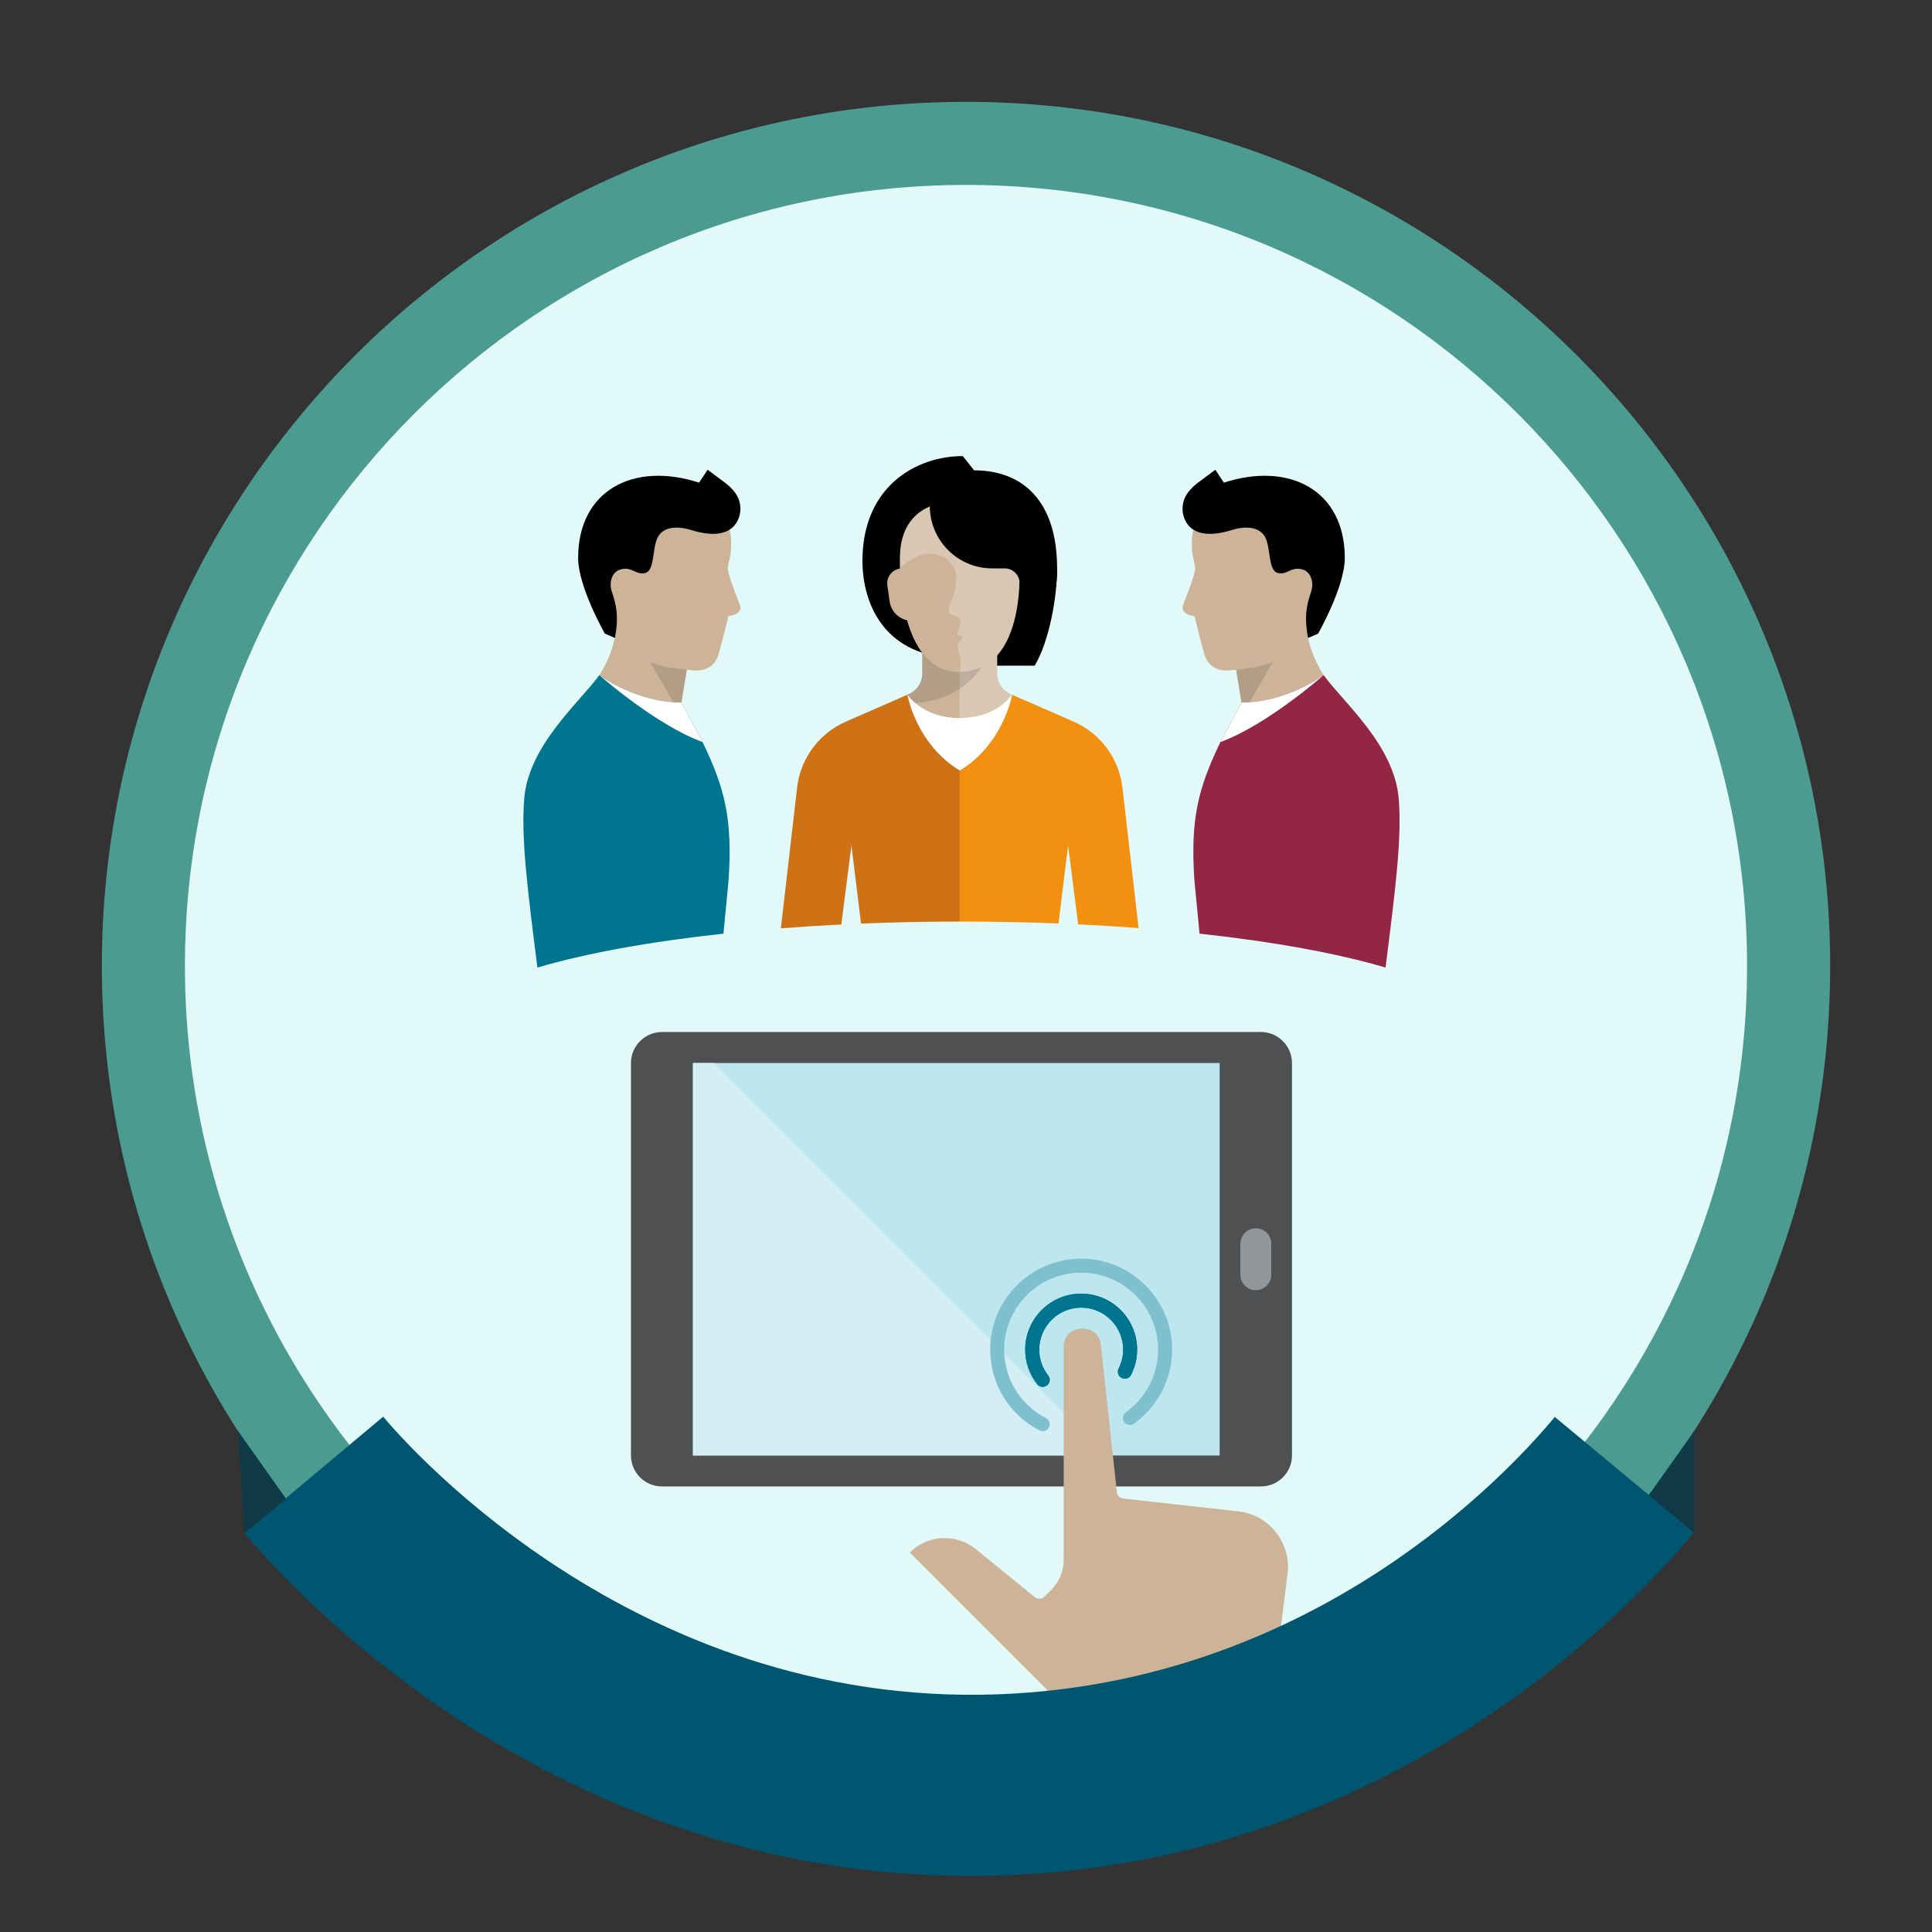 <?xml version="1.0" encoding="utf-8"?>
<!-- Generator: Adobe Illustrator 14.0.0, SVG Export Plug-In  -->
<!DOCTYPE svg PUBLIC "-//W3C//DTD SVG 1.1//EN" "http://www.w3.org/Graphics/SVG/1.1/DTD/svg11.dtd">
<svg version="1.1"
	 xmlns="http://www.w3.org/2000/svg" xmlns:xlink="http://www.w3.org/1999/xlink" xmlns:a="http://ns.adobe.com/AdobeSVGViewerExtensions/3.0/"
	 x="0px" y="0px" width="128px" height="128px" viewBox="0 0 128 128" enable-background="new 0 0 128 128" xml:space="preserve">
<rect x="0" y="0" width="128" height="128" fill="#333333" stroke="none"/>
<defs>
</defs>
<rect opacity="0" fill="#FFFFFF" width="128" height="128"/>
<circle fill="#E1F9F8" cx="64" cy="64" r="52"/>
<path fill="#4E5052" d="M85.597,96.43c0,1.128-0.924,2.051-2.053,2.051H43.856c-1.129,0-2.053-0.923-2.053-2.051V70.426
	c0-1.128,0.924-2.052,2.053-2.052h39.688c1.129,0,2.053,0.924,2.053,2.052V96.43z"/>
<rect x="45.909" y="70.426" fill="#BDE6EE" width="34.896" height="26.004"/>
<path fill="#939699" d="M84.227,84.453c0,0.564-0.461,1.027-1.024,1.027l0,0c-0.565,0-1.026-0.463-1.026-1.027v-2.052
	c0-0.564,0.461-1.026,1.026-1.026l0,0c0.563,0,1.024,0.462,1.024,1.026V84.453z"/>
<polygon fill="#D3EEF4" points="50.331,96.43 45.909,96.43 45.909,70.426 47.278,70.426 73.281,96.43 "/>
<path fill="#00758F" d="M69.081,91.883c-0.138,0-0.273-0.061-0.364-0.178c-0.52-0.661-0.795-1.453-0.795-2.289
	c0-2.045,1.664-3.709,3.709-3.709s3.707,1.664,3.707,3.709c0,0.585-0.134,1.148-0.401,1.674c-0.115,0.229-0.395,0.319-0.623,0.203
	c-0.228-0.115-0.317-0.395-0.204-0.623c0.202-0.395,0.303-0.816,0.303-1.254c0-1.533-1.249-2.782-2.781-2.782
	c-1.534,0-2.78,1.249-2.78,2.782c0,0.627,0.205,1.221,0.596,1.716c0.157,0.201,0.123,0.493-0.078,0.651
	C69.283,91.85,69.183,91.883,69.081,91.883z"/>
<path fill="#7EC0CE" d="M69.081,94.822c-0.072,0-0.146-0.016-0.211-0.052c-2.015-1.04-3.266-3.093-3.266-5.354
	c0-3.323,2.704-6.027,6.026-6.027c3.323,0,6.027,2.704,6.027,6.027c0,1.941-0.948,3.773-2.529,4.906
	c-0.209,0.148-0.499,0.1-0.646-0.109c-0.149-0.207-0.103-0.497,0.108-0.646c1.339-0.957,2.139-2.508,2.139-4.15
	c0-2.813-2.288-5.1-5.099-5.1c-2.813,0-5.1,2.287-5.1,5.1c0,1.914,1.058,3.65,2.764,4.531c0.227,0.117,0.315,0.396,0.198,0.625
	C69.412,94.73,69.247,94.822,69.081,94.822z"/>
<path fill="#00758F" d="M69.081,91.883c-0.138,0-0.273-0.061-0.364-0.178c-0.52-0.661-0.795-1.453-0.795-2.289
	c0-2.045,1.664-3.709,3.709-3.709s3.707,1.664,3.707,3.709c0,0.585-0.134,1.148-0.401,1.674c-0.115,0.229-0.395,0.319-0.623,0.203
	c-0.228-0.115-0.317-0.395-0.204-0.623c0.202-0.395,0.303-0.816,0.303-1.254c0-1.533-1.249-2.782-2.781-2.782
	c-1.534,0-2.78,1.249-2.78,2.782c0,0.627,0.205,1.221,0.596,1.716c0.157,0.201,0.123,0.493-0.078,0.651
	C69.283,91.85,69.183,91.883,69.081,91.883z"/>
<g>
	<path fill="#CDB498" d="M84.205,113.057l1.097-8.783c0.259-2.054-1.214-3.92-3.269-4.146l-7.623-0.846
		c-0.216-0.023-0.387-0.193-0.41-0.41l-1.075-9.813c-0.064-0.588-0.56-1.034-1.15-1.034h-0.144c-0.64,0-1.158,0.52-1.158,1.159
		v14.164c0,0.738-0.294,1.445-0.815,1.968l-0.471,0.471c-0.167,0.167-0.437,0.181-0.62,0.032l-3.922-3.188
		c-1.3-1.056-3.187-0.959-4.37,0.226l10.198,10.201H84.205z M72.327,109.223v0.025l-0.013-0.013L72.327,109.223z"/>
</g>
<path fill="#4C9B91" d="M64,121.253C32.431,121.253,6.748,95.569,6.748,64S32.431,6.748,64,6.748S121.253,32.431,121.253,64
	S95.569,121.253,64,121.253L64,121.253z M64,12.252c-28.534,0-51.748,23.214-51.748,51.748c0,28.533,23.214,51.747,51.748,51.747
	c28.533,0,51.747-23.214,51.747-51.747C115.747,35.466,92.533,12.252,64,12.252L64,12.252z"/>
<path fill="#005670" d="M64.283,124.288c-27.608,0-44.813-18.805-48.095-22.721l9.198-7.707c1.702,2.031,17.318,19.799,41.844,18.34
	c20.059-1.197,32.458-14.327,35.78-18.322l9.224,7.653c-4.102,4.934-19.415,21.163-44.289,22.647
	C66.705,124.253,65.483,124.288,64.283,124.288L64.283,124.288z"/>
<polygon fill="#005670" points="112.25,94.813 112.25,101.5 109.25,99.042 "/>
<polygon fill="#005670" points="15.771,94.813 16.191,101.583 18.958,99.316 "/>
<path fill="#CDB498" d="M82.254,46.543l-0.423-2.599l4.926-4.5l-0.17,2.416c0.26,1.671,1.109,2.868,1.109,2.868l-2.01,3.26
	L82.254,46.543z"/>
<polygon fill="#B29D86" points="82.254,46.543 82.254,47.45 86.317,40.398 81.831,43.944 "/>
<path fill="#942645" d="M79.472,61.857c4.914,0.532,9.141,1.306,12.324,2.246c0.659-5.217,1.092-8.615,0.871-11.211
	c-0.303-3.552-3.703-6.394-4.971-8.163c0,0-2.43,1.814-5.442,1.814l-1.419,2.662c-1.445,3.005-1.982,5.048-1.702,9.129
	L79.472,61.857z"/>
<path fill="#FFFFFF" d="M82.254,46.543c3.013,0,5.442-1.814,5.442-1.814s-3.752,3.31-6.838,4.433L82.254,46.543z"/>
<path fill="#CDB498" d="M79.187,37.688c0-0.385-0.26-0.777-0.227-1.858c0.016-0.483,0.128-0.907,0.365-1.173l6.875-1.206
	l1.047,5.311c0,0,0.526,1.979-1.174,3.519c-0.977,1.906-3.049,1.939-4.488,2.125c-0.789,0.102-1.537-0.166-1.792-1.064
	c-0.242-0.854-0.661-2.532-0.661-2.532c-0.418-0.037-0.619-0.191-0.716-0.331c-0.076-0.109-0.089-0.25-0.047-0.376
	C78.369,40.104,79.187,38.073,79.187,37.688z"/>
<path d="M79.311,32.021l1.208-0.898l0.566,0.854c4.357-1.416,8.012,0.521,8.012,4.988c0,1.922-1.773,5.018-1.773,5.018l-0.663,0.283
	c-0.347-1.764,0.083-2.615,0.229-3.149c0.156-0.576-0.051-1.208-0.559-1.377c-0.771-0.259-1.069,0.392-1.684,0.22
	c-0.615-0.172-0.459-1.535-0.783-2.28c-0.32-0.734-1.197-0.891-2.273-0.559c-2.875,0.886-3.246-0.842-3.246-1.406
	C78.345,33.095,78.622,32.57,79.311,32.021z"/>
<path fill="#CDB498" d="M45.146,46.543l0.422-2.599l-4.926-4.5l0.17,2.416c-0.259,1.671-1.108,2.868-1.108,2.868l2.01,3.26
	L45.146,46.543z"/>
<polygon fill="#B29D86" points="45.146,46.543 45.146,47.45 41.083,40.398 45.568,43.944 "/>
<path fill="#CDB498" d="M48.214,37.688c0-0.385,0.26-0.777,0.227-1.858c-0.016-0.483-0.128-0.907-0.365-1.173L41.2,33.451
	l-1.047,5.311c0,0-0.526,1.979,1.174,3.519c0.977,1.906,3.049,1.939,4.487,2.125c0.79,0.102,1.538-0.166,1.793-1.064
	c0.242-0.854,0.661-2.532,0.661-2.532c0.418-0.037,0.619-0.191,0.716-0.331c0.076-0.109,0.089-0.25,0.047-0.376
	C49.031,40.104,48.214,38.073,48.214,37.688z"/>
<path d="M48.09,32.021l-1.208-0.898l-0.566,0.854c-4.357-1.416-8.013,0.521-8.013,4.988c0,1.922,1.773,5.018,1.773,5.018
	l0.664,0.283c0.347-1.764-0.083-2.615-0.229-3.149c-0.157-0.576,0.05-1.208,0.559-1.377c0.771-0.259,1.069,0.392,1.685,0.22
	c0.614-0.172,0.457-1.535,0.782-2.28c0.32-0.734,1.196-0.891,2.273-0.559c2.875,0.886,3.245-0.842,3.245-1.406
	C49.055,33.095,48.778,32.57,48.09,32.021z"/>
<path fill="#00758F" d="M47.929,61.857l0.339-3.522c0.28-4.082-0.258-6.125-1.702-9.129l-1.419-2.662
	c-3.014,0-5.442-1.814-5.442-1.814c-1.268,1.769-4.668,4.611-4.971,8.163c-0.221,2.596,0.212,5.994,0.87,11.211
	C38.789,63.163,43.015,62.389,47.929,61.857z"/>
<path fill="#FFFFFF" d="M45.146,46.543c-3.014,0-5.442-1.814-5.442-1.814s3.752,3.31,6.838,4.433L45.146,46.543z"/>
<path d="M70.035,37.657L70.035,37.657h-6.448v6.448h4.96C69.521,42.482,70.035,39.55,70.035,37.657z"/>
<path fill="#CDB498" d="M63.587,47.578v-6.121h-2.48v3.163c0,0.591-0.35,1.126-0.892,1.363l-0.09,0.04
	C60.23,46.182,61.222,47.578,63.587,47.578z"/>
<path fill="#DAC7B3" d="M67.048,46.023l-0.09-0.04c-0.541-0.237-0.891-0.772-0.891-1.363v-3.163h-2.48v6.121
	C65.951,47.578,66.942,46.182,67.048,46.023z"/>
<path fill="#FFFFFF" d="M60.114,46.007c0,0,0.552,3.279,3.473,5.043c2.921-1.764,3.473-5.043,3.473-5.043s-0.965,1.571-3.473,1.571
	S60.114,46.007,60.114,46.007z"/>
<path fill="#BDAE9D" d="M66.067,42.122v-0.665h-2.48v4.173C64.574,44.971,65.476,43.884,66.067,42.122z"/>
<path fill="#B29D86" d="M61.106,41.457v3.163c0,0.591-0.35,1.126-0.892,1.363l-0.09,0.04c0.039,0.059,0.199,0.286,0.503,0.548
	c0.832-0.048,1.771-0.241,2.664-0.755c0.099-0.057,0.197-0.12,0.295-0.185v-4.173H61.106z"/>
<path d="M64.534,31.161l-0.746-0.945c-3.038,0-6.649,1.963-6.649,6.945c0,2.72,1.361,6.448,6.468,6.448
	c5.105,0,6.429-2.956,6.429-5.952C70.035,33.213,67.782,31.161,64.534,31.161z"/>
<path fill="#DAC7B3" d="M67.532,37.358c0,0-0.088-4.166-3.904-4.166s-3.979,2.852-4.002,3.58c0,0-0.268,5.779,2.468,7.354
	c-0.006,0-0.012-0.001-0.018-0.001c1.405,0.833,2.943,0.098,3.132,0.001C67.95,42.593,67.532,37.358,67.532,37.358z"/>
<path fill="#CDB498" d="M63.541,43.327c-0.011-0.045-0.022-0.089-0.037-0.132c-0.187-0.551,0.123-0.707,0.197-0.836
	c0.239-0.416-0.476-0.073-0.223-0.582c0.175-0.35,0.188-0.666,0.129-0.754c-0.233-0.348-0.668-0.085-0.757-0.606
	c-0.034-0.198,0.298-0.819,0.413-1.336c0.103-0.459,0.114-0.823,0.068-1.117c-0.147-0.697-0.785-1.13-1.31-1.239
	c-1.025-0.214-1.982,0.511-2.397,0.927c0.048,1.677,0.396,5.283,2.469,6.476c-0.006,0-0.012-0.001-0.018-0.001
	c0.511,0.302,1.037,0.396,1.511,0.391C63.659,44.207,63.668,43.727,63.541,43.327z"/>
<path fill="#CDB498" d="M59.771,37.657h0.84v3.472h-0.197c-0.74,0-1.368-0.545-1.473-1.278l-0.152-1.062
	C58.703,38.192,59.167,37.657,59.771,37.657z"/>
<path d="M67.555,35.177v-2.48h-5.952v0.827c0,2.283,1.851,4.134,4.134,4.134h0.827c0.547,0,0.991,0.444,0.991,0.992v2.48h1.984
	v-5.953H67.555z"/>
<path fill="#F29111" d="M63.7,61.056c2.197,0,4.348,0.043,6.431,0.126l0.633-5.171l0.667,5.229c1.368,0.065,2.705,0.149,4.006,0.248
	l-1.074-9.313c-0.223-1.924-1.451-3.585-3.225-4.362l-4.082-1.786c-0.048,0.257-0.672,3.335-3.469,5.024v10.005
	C63.625,61.056,63.662,61.056,63.7,61.056z"/>
<path fill="#CF7215" d="M55.741,61.25l0.669-5.24l0.634,5.18c2.118-0.087,4.306-0.133,6.543-0.135V51.05
	c-2.798-1.689-3.421-4.768-3.469-5.024l-4.082,1.786c-1.774,0.777-3.003,2.438-3.225,4.362l-1.077,9.33
	C53.035,61.403,54.372,61.318,55.741,61.25z"/>
<polygon opacity="0.5" fill="#231F20" points="112.25,94.813 112.234,101.547 109.25,99.042 "/>
<polygon opacity="0.5" fill="#231F20" points="15.771,94.813 16.191,101.583 18.958,99.316 "/>
</svg>
